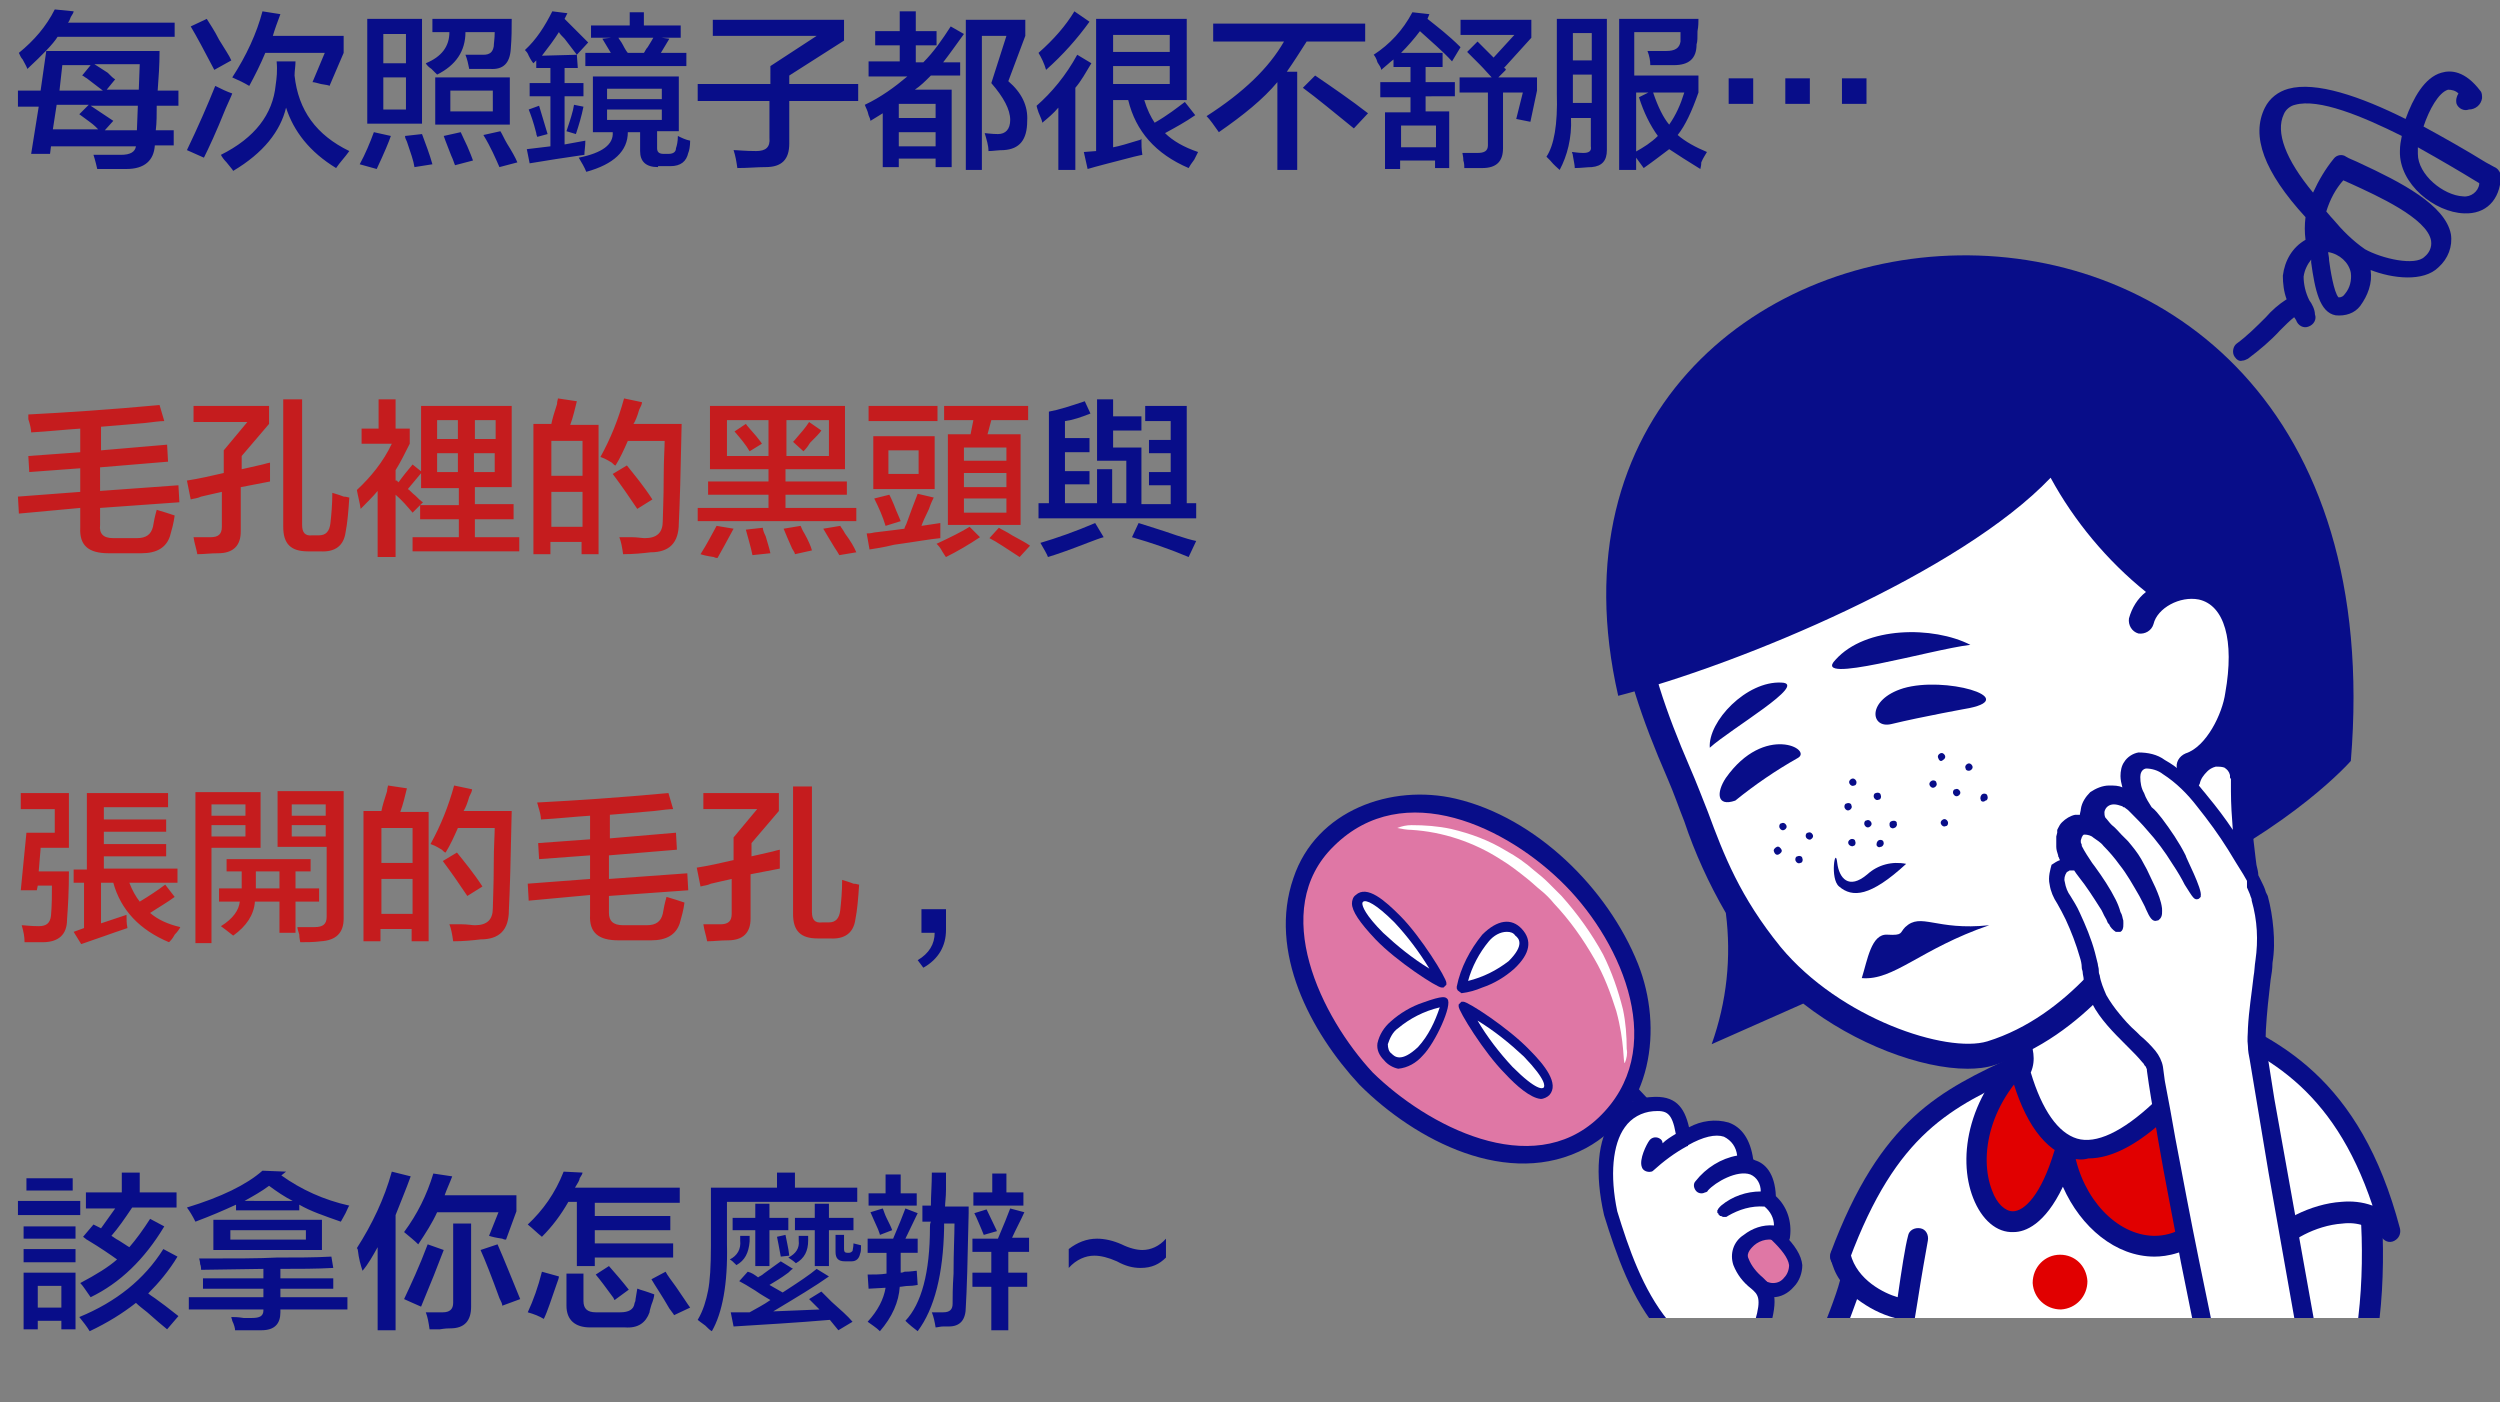 <svg xmlns="http://www.w3.org/2000/svg" xmlns:xlink="http://www.w3.org/1999/xlink" xml:space="preserve" style="enable-background:new 0 0 264.8 148.5" viewBox="0 0 264.8 148.5"><rect x="0" y="0" width="264.8" height="148.5" fill="#808080" stroke="none"/><style>.st3{fill:#fff}.st4{fill:#080d89}.st5{fill:#e10000}.st6{fill:#df77a5}.st8{fill:#c51c1e}</style><g id="レイヤー_3"><g id="レイヤー_2_00000057120805450901926140000000055151613821384357_"><g id="レイヤー_2-2_00000098211544863917932770000007500846291716854421_"><defs><path id="SVGID_00000163033069200730746750000012418637154373120436_" d="M133 5.3h136.1v134.3H133z"/></defs><clipPath id="SVGID_00000065767743259388250880000000280714808955198353_"><use xlink:href="#SVGID_00000163033069200730746750000012418637154373120436_" style="overflow:visible"/></clipPath><g style="clip-path:url(#SVGID_00000065767743259388250880000000280714808955198353_)"><path d="m251.3 129.2-.3 10.4h-56.1l1.1-4.4-1.1-2.6 5.2-10 6.3-5.8 5.3-3.3z" class="st3"/><path d="M250 146c.5 0 .9-.3 1-.8 1.9-6.7 1.6-16.7.7-21.4-.1-.6-.7-1-1.3-.8-.6.1-1 .7-.9 1.3.9 4.5 1.1 14.1-.7 20.4-.2.6.2 1.2.7 1.3h.5zM194.9 134.1c.4 0 .8-.3 1-.7 5-13.4 10.7-16.1 18.6-19.7.8-.3 1.5-.7 2.3-1.1.6-.2.8-.8.6-1.4-.2-.6-.8-.8-1.4-.6-.1 0-.1.1-.2.1l-2.3 1.1c-8 3.7-14.3 6.7-19.6 20.9-.2.6.1 1.2.6 1.4.2-.1.3 0 .4 0z" class="st4"/><path d="M238.4 119.5c-3.9 18.6-17.8 13.8-19.7 2.8-5.3 17.1-15.9-.5-3.4-11" class="st5"/><path d="M228.2 133.1c2.6 0 8.7-1.4 11.2-13.4.1-.6-.3-1.2-.8-1.3-.6-.1-1.1.3-1.3.8-1.5 7.3-4.9 11.7-9.1 11.7h-.1c-3.9-.1-7.5-3.9-8.4-8.9-.1-.5-.5-.9-1-.9s-.9.3-1.1.8c-1.4 4.7-3.2 6.4-4.4 6.4-.8 0-1.7-.8-2.2-2.2-1.4-3.6-.4-9.5 5-14 .5-.4.5-1.1.1-1.5-.4-.5-1.1-.5-1.5-.1-6.2 5.1-7.3 12.1-5.6 16.4.9 2.3 2.5 3.7 4.3 3.6 1.2 0 3.3-.8 5.2-4.8 1.9 4.3 5.6 7.4 9.7 7.4z" class="st4"/><path d="M228.8 117.6c-7.3 7-12.3 5.1-14.9-4 1.1-2-.4-3.2-.9-6.8 2.7-2.6 9.3-5.8 10.6-9.1 1.6 4.5 12.8 16.9 5.2 19.9z" class="st3"/><path d="M219.5 122.7c-2.9-.8-5.1-3.8-6.5-8.9-.1-.3 0-.6.1-.8.4-.8.3-1.4-.2-2.8-.4-1.1-.7-2.2-.8-3.4-.1-.3.1-.7.3-.9 1.3-1.2 2.7-2.2 4.2-3.2 2.5-1.8 5.4-3.8 6.1-5.6.2-.4.6-.7 1-.7.5 0 .9.3 1 .7.8 1.7 1.7 3.4 2.8 5 2.8 4.6 6.1 9.8 4.9 13.4-.5 1.3-1.5 2.4-2.8 2.8-3.1 2.9-5.9 4.4-8.4 4.4-.7.2-1.2.1-1.7 0zm-1.8-18.2c-1.2.8-2.4 1.6-3.5 2.6.2.8.4 1.7.7 2.5.4 1.4.8 2.6.2 4 1.2 4 2.9 6.4 4.9 7s4.8-.7 8.1-3.8c.1-.1.2-.2.4-.2.8-.2 1.4-.8 1.8-1.6.9-2.7-2.3-7.8-4.6-11.6-.8-1.3-1.5-2.5-2.1-3.5-1.8 1.7-3.8 3.3-5.9 4.6z" class="st4"/><path d="M232.5 107.6c8.7 3.3 16.6 7.6 20.7 22.8-3.3-4-10.9-.8-12.4 1.6" class="st3"/><path d="M240.8 133.1c.4 0 .7-.2.9-.5.7-1.1 3.5-2.8 6.4-3 1.6-.2 3.1.3 4.2 1.5.4.5 1 .6 1.5.2.4-.3.5-.8.4-1.2-4.2-15.9-12.9-20.3-21.3-23.5-.5-.2-1.2 0-1.4.5-.2.5 0 1.2.5 1.4h.1c7.7 2.9 15 6.6 19.2 19.2-1.1-.4-2.2-.5-3.3-.4-3.2.2-6.9 2.1-8.1 4-.3.5-.1 1.2.4 1.5.1.2.3.3.5.3z" class="st4"/><path d="m167.6 115.9 14.1 15.8c2.6 3.2 5.6 6.6 7.7 4.2s-.9-4.8-6.1-9L170.4 113" class="st6"/><path d="M187.8 137.4c.8 0 1.6-.4 2.2-1.1.6-.6.9-1.5.9-2.3-.2-2.1-2.7-4.1-6.6-7.3l-.5-.4-12.9-13.8-1 .9 13 13.9.5.4c3.4 2.8 5.9 4.8 6.1 6.3 0 .5-.2 1-.5 1.3-.3.4-.7.6-1.2.6-1.6 0-4-2.9-5.5-4.8l-14.1-15.8-1 .9 14.1 15.8c2.2 2.9 4.3 5.3 6.5 5.4zM190.8 146.6c.2-.7.8-2.2 1.5-3.9 1-2.5 2.2-5.5 2.6-7.1-.5-.7-.8-1.5-1-2.3-.1-.6.2-1.2.8-1.3.6-.1 1.2.2 1.3.8.7 2.8 3.6 4.2 5 4.6.4-2.8.8-5.4 1.1-6.5.1-.6.7-.9 1.3-.8.6.1.9.7.8 1.3-.2 1.1-.7 3.9-1.1 6.5-.6 3.6-1.1 7-1.4 8.1-.1.4-.5.7-1 .8-.1 0-.2 0-.3-.1-.6-.2-.9-.8-.7-1.3.2-.7.6-3.2 1-5.8-1.5-.4-2.8-1.1-4-2-.6 1.7-1.5 4-2.3 6.1-.6 1.7-1.2 3.1-1.4 3.8-.1.4-.5.7-1 .8h-.3c-.6-.1-1-.7-.9-1.2v-.5z" class="st4"/><path d="M232.4 90.1c9.1-8.1 11.5-18.7 3.6-37.2-11.4-26.7-48-30.2-60.5-3.8-5.4 11.3-2.7 21.4 2.3 32.8 2.8 6.4 3.8 12 9.8 19.3 6.4 7.7 18.2 12 23.3 10.4 9.5-2.9 15.2-12.2 16.4-14.2" class="st3"/><path d="M174.3 48.5c5.7-12 16.9-19.1 30-18.8 14.2.3 27.1 9.2 32.9 22.7 7.5 17.6 6.3 29.6-4 38.7-.6.5-1.4.4-1.9-.1-.5-.6-.4-1.4.1-1.9 6.6-5.9 12.2-14.8 3.3-35.7-5.4-12.6-17.4-20.8-30.5-21.1-12-.2-22.3 6.2-27.5 17.3-5 10.5-2.8 19.9 2.3 31.7.7 1.6 1.3 3.2 1.9 4.7 1.7 4.6 3.4 9 7.7 14.3 6.3 7.6 17.6 11.3 21.9 10 8.7-2.7 14.1-11 15.6-13.6.4-.6 1.2-.9 1.8-.5.6.4.9 1.2.5 1.8-1.6 2.7-7.5 11.8-17.1 14.8-.9.3-1.9.4-2.9.4-4.9 0-11.9-2.6-17.4-6.9l-9.7 4.3c1.6-4.5 2.1-9.2 1.5-13.9-1.8-3.1-3.3-6.4-4.4-9.7-.6-1.5-1.1-3-1.8-4.6-5.4-12.4-7.7-22.5-2.3-33.9z" class="st4"/><path d="M190.4 80.3c-2.3 1.3-4.5 2.8-6.6 4.5-2 .7-2-.9-1-2.4 4.1-5.8 9.3-3 7.6-2.1zM208.6 75s-5 .9-8.3 1.7c-2.2.5-2.6-2.6 1.3-3.8 4.4-1.3 12.3 1 7 2.1zM201.9 91.5c-1.5-.3-3 .1-4.1 1.1-2 1.7-3 .4-3.2-1.2-.2-1.9-.8 1.7.2 2.5 1.4 1.2 3.3 1.1 7.1-2.4zM197.2 103.6c.6-1.9 1-4.7 2.7-4.6s1.3-.2 1.9-.8c1.7-1.6 3.2.4 8.9-.2-7.3 2.5-10.1 5.9-13.5 5.6zM194.4 69.9c3.2-3.6 10.4-3.6 14.3-1.6-4.2.5-16.9 4.3-14.3 1.6zM188.7 72.3c-3.7-.2-7.8 4.1-7.6 6.9 2.2-2 10.5-6.8 7.6-6.9z" class="st4"/><path d="M227 65.8c1.2-4.8 12.8-7.3 10.2 7.8-.4 2.5-2.3 6.6-5.2 7.5" class="st3"/><path d="M249 80.6s-6 6.9-19 13c1.4-3.6 2.2-7.4 2.4-11.2h-.1c-.7.2-1.4-.2-1.7-.9-.2-.7.2-1.4.9-1.7 2.2-.7 3.9-4.2 4.2-6.4 1-5.6-.1-9.3-2.8-9.9-2-.4-4.4.9-4.8 2.6-.2.7-.9 1.1-1.6 1-.7-.2-1.1-.9-1-1.6.3-1.1.9-2.1 1.8-2.8-4.1-3.3-7.6-7.5-10.1-12.1-9.5 10-32.7 19.7-45.8 23.1C158 15.1 255.2 5.6 249 80.6zM197.5 87.4c-.1-.2 0-.5.2-.5.2-.1.4 0 .5.2.1.2 0 .4-.2.5-.2.1-.4 0-.5-.2zM198.8 89.6c-.1-.2 0-.5.2-.6.2-.1.5 0 .5.2.1.2-.1.5-.3.5-.2.1-.3 0-.4-.1zM195.8 89.4c-.1-.2 0-.4.2-.5.2-.1.5 0 .5.2.1.2 0 .5-.2.5-.1.1-.4 0-.5-.2zM200.2 87.6c-.1-.2-.1-.5.1-.6.2-.1.5-.1.6.1v.1c.1.2-.1.5-.3.5-.1.1-.3 0-.4-.1z" class="st4"/><path d="M205.3 80.3c-.1-.2 0-.4.2-.5s.4 0 .5.2c.1.2 0 .4-.2.5-.2.2-.4.1-.5-.2zM204.4 83.2c-.1-.2 0-.4.2-.5.2-.1.5 0 .5.2.1.2 0 .4-.2.5-.2.1-.4 0-.5-.2zM206.9 84.1c-.1-.2 0-.5.2-.5.2-.1.4 0 .5.2.1.2 0 .4-.2.5-.2.1-.4 0-.5-.2zM209.8 84.7c-.1-.2 0-.5.2-.6.2-.1.5 0 .5.2.1.2 0 .5-.2.5-.2.2-.5.1-.5-.1zM205.6 87.3c-.1-.2 0-.4.2-.5.2-.1.4 0 .5.2.1.2 0 .5-.2.5-.2.1-.4 0-.5-.2zM208.2 81.4c-.1-.2 0-.4.2-.5.2-.1.4 0 .5.2.1.2 0 .4-.2.5-.2.1-.5 0-.5-.2zM188.5 87.7c-.1-.2 0-.5.2-.5.2-.1.4 0 .5.2.1.2 0 .4-.2.5-.2.1-.4 0-.5-.2zM187.9 90.2c-.1-.2.1-.4.3-.5.2-.1.4.1.5.3s-.1.4-.3.5c-.2.1-.4 0-.5-.3zM190.2 91.2c-.1-.2 0-.5.2-.5.2-.1.5 0 .5.2.1.2 0 .5-.2.5-.2.1-.4 0-.5-.2zM191.3 88.7c-.1-.2 0-.5.2-.5.2-.1.4 0 .5.2.1.2 0 .4-.2.5-.1.1-.4 0-.5-.2zM198.5 84.5c-.1-.2 0-.5.2-.5.2-.1.5 0 .5.2.1.2 0 .5-.2.5-.2.1-.4 0-.5-.2zM195.4 85.6c-.1-.2 0-.5.2-.5.2-.1.5 0 .5.2.1.2 0 .4-.2.5-.2.1-.4 0-.5-.2zM195.9 83c-.1-.2 0-.4.2-.5.2-.1.4 0 .5.2.1.2 0 .5-.2.5-.2.1-.4 0-.5-.2z" class="st4"/><path d="M238.9 93.8c-1.1-3.4-1.5-7-1.4-10.5 0-4.4-5.4-4.2-5.4.5M232.7 94.7c-1.7-3.6-4.2-7.6-6.6-9.6-3-2.5-5.4.7-3.8 2.4 1.3 1.5 4.3 3.7 5.4 7.7" class="st3"/><path d="M232.5 94.4c-1.8-4.4-3.4-6-5.4-8.8-3.9-5.4 1.7-10.3 11.5 7.3 3.1 6.2.5 9.8.5 17.8 0 1.3 5.2 30.1 5.4 31.4-2.6 3.4-7.2 5.3-9.6 5.3-.9-2.3-6.4-31.4-6.7-34.2-.4-2.4-6.2-4.8-6.8-10.1-.5-2.8-1.5-5.4-2.9-7.8-1.9-3.1.4-4.8 2.1-3.1 1.2 1.2 2.1 2.4 3.6 6.1" class="st3"/><path d="M228.3 97c-1.1-4.4-7-12.5-8.9-8.7-1.2 2.4 3.2 4.6 4.9 10.1" class="st3"/><path d="M232.7 94.7c-1.7-3.6-4.2-7.6-6.6-9.6-3-2.5-5.4.7-3.8 2.4 1.3 1.5 4.9 5.5 6 9.5" class="st3"/><path d="M232.5 94.4c-1.8-4.4-3.4-6-5.4-8.8-3.9-5.4 1.7-10.3 11.5 7.3 3.1 6.2.5 9.8.5 17.8 0 1.3 5.2 30.1 5.4 31.4-2.6 3.4-7.2 5.3-9.6 5.3-.9-2.3-6.4-31.4-6.7-34.2-.4-2.4-6.2-4.8-6.8-10.1-.5-2.8-1.5-5.4-2.9-7.8-1.9-3.1.4-4.8 2.1-3.1 1.2 1.2 2.1 2.4 3.6 6.1" class="st3"/><path d="M228.3 97c-1.1-4.4-7-12.5-8.9-8.7-1.2 2.4 3.2 4.6 4.9 10.1" class="st3"/><path d="M217.1 93.7c.1.7.4 1.4.8 2 .3.5.6 1.1.9 1.7.6 1.3 1.1 2.6 1.5 4 .1.3.2.7.2 1.1 0 .2.1.3.1.5s.1.5.1.7c.2.9.4 1.8.9 2.6.4.8 1 1.6 1.6 2.3.6.7 1.3 1.4 1.9 2l.4.4c.5.5 1 1 1.4 1.5l.1.1c.1.1.1.2.2.3l.1.1c0 .1.1.2.1.3v.1l.2 1.4c.3 2 .7 4.1 1 6 .7 4.1 1.6 8.5 2.4 12.9l2.1 10.4.4 1.8c.1.6.3 1.2.5 1.9l.1.3c.1.2.3.4.5.4h.4c1 0 2-.2 3-.6.9-.3 1.8-.7 2.7-1.2 1.8-1 3.4-2.3 4.6-3.9l.1-.1c.1-.1.1-.3.1-.4l-.3-1.9-4.3-24-.6-3.8-.1-.6c-.1-.4-.1-.8-.2-1.2s0-1 0-1.7c.1-1.8.3-3.6.5-5.3.1-.6.2-1.2.2-1.8.2-1.2.2-2.4.1-3.6-.1-1.2-.3-2.4-.6-3.5l-.2-.4c-.1-.4-.3-.8-.5-1.2l-.3-.6c0-.3-.1-.7-.2-1.1l-.1-.8c-.3-2.3-.5-4.7-.4-7v-.6l-.1-.6v-.3l-.1-.3c0-.1 0-.1-.1-.2 0-.2-.1-.3-.2-.5-.3-.9-1-1.6-1.9-2-.8-.4-1.7-.4-2.5-.2-1.2.4-2.2 1.4-2.5 2.7-.5-.5-1.1-.9-1.8-1.3-.8-.6-1.8-.8-2.8-.8-.6.1-1.2.5-1.5 1-.3.4-.4 1-.4 1.5 0 .4.1.8.2 1.2-.4-.2-.9-.2-1.4-.2-.7 0-1.4.3-2 .7-.5.5-.9 1.1-1 1.8 0 .2-.1.4-.1.6h-.5c-.5.1-1 .4-1.4.8-.2.2-.3.4-.4.6l-.1.2V88.2l-.1.4v1.1c0 .3.1.6.2.9v.1c.1.1.1.3.2.4-.3.1-.6.3-.9.5-.1.4-.4 1.3-.2 2.1zm18.3 51.8-1.1-5.3-1.4-6.8c-.9-4.4-1.7-8.7-2.5-12.9-.3-1.8-.7-3.9-1.1-6l-.2-1.5c-.1-.6-.4-1.2-.8-1.7-.5-.6-1-1.1-1.6-1.6l-.4-.4c-.8-.7-1.3-1.3-1.8-1.9-.5-.6-1-1.3-1.4-2-.3-.7-.6-1.4-.7-2.1-.1-.2-.1-.4-.1-.6s-.1-.4-.1-.6l-.3-1.2c-.4-1.5-1-2.9-1.6-4.2-.3-.7-.7-1.3-1-1.8-.3-.4-.5-.9-.6-1.5-.1-.3 0-.7.2-1 .1-.1.2-.1.3-.2h.5l.2.3c.1.1.2.3.3.4.8 1 1.5 2.1 2.2 3.2.3.4.4.8.6 1.1s.2.5.3.6l.1.1c.1.3.4.6.7.8h.5c.4-.2.3-.9.3-1.2-.1-.3-.1-.6-.3-.9-.1-.4-.3-.9-.5-1.3-.6-1.2-1.4-2.4-2.2-3.5l-.3-.4c-.4-.6-.8-1.2-1.1-1.8v-.1c0-.1-.1-.2-.1-.3V89l.1-.3c0-.1.1-.1.1-.2.1-.1.1-.1.2-.1.3 0 .7.1.9.3.4.3.8.5 1.1.9.6.6 1.2 1.3 1.7 2 .8 1 1.4 2.1 2.1 3.3.3.6.6 1.1.7 1.4.4.9.7 1.4 1.2 1.2.1 0 .1 0 .2-.1.4-.3.3-.9.3-1.2-.1-.8-.4-1.5-.7-2.2-.3-.6-.6-1.3-.9-1.9-.2-.4-.4-.7-.6-1.1-.4-.7-.9-1.3-1.4-1.9l-.1-.1-.2-.2-.4-.4c-.3-.3-.6-.7-1-1l-.1-.1c-.2-.2-.4-.5-.6-.7-.1-.2-.1-.4-.1-.6.1-.5.5-.8 1-.8.3 0 .6.1.9.2l.1.1h.1l.4.3.1.1.2.2c.6.6 1.2 1.2 1.7 1.8 1 1.1 1.9 2.3 2.7 3.6.6.9 1 1.6 1.3 2.2.9 1.4 1 1.7 1.5 1.5l.1-.1.1-.1v-.1c0-.1 0 0 0 0 .2-.7-1.6-4.1-1.6-4.3-.7-1.4-1.6-2.7-2.5-3.9-.4-.5-.7-.9-1.1-1.2-.3-.5-.6-.9-.8-1.5-.3-.5-.4-1.1-.4-1.7 0-.3.1-.8.6-.9.6 0 1.3.2 1.8.6 1.4.9 2.6 2.1 3.6 3.4 1.2 1.5 2.3 3 3.3 4.6.6 1 1.1 1.8 1.6 2.6l.4.7v.7c.1.2.2.5.3.7l.1.3c.1.2.1.3.1.4.6 2.1.7 4.2.4 6.3-.1.6-.1 1.2-.2 1.7-.2 1.8-.5 3.6-.6 5.5 0 .6-.1 1.2 0 1.9 0 .5.1 1 .2 1.5l.7 4.2 1.3 7.8 3.1 17.5c-1 1.2-2.3 2.3-3.7 3.1-1.3.7-2.6 1.2-4.1 1.5-.1-.3-.1-.6-.2-.9zm-2.5-62.3.1-.2c.1-.5.4-.9.8-1.3.2-.2.5-.4.9-.5.3 0 .6 0 .9.1.3.2.5.4.6.8v.2c0 .1 0 .1.1.2v1.3c0 1.4.1 2.8.2 4.1-.8-1.2-1.7-2.4-2.7-3.6-.3-.4-.6-.7-.9-1.1z" class="st4"/><path d="M144.7 114.2c8.1 8.3 19.4 10.5 25.2 4.8 7-6.8 4.6-17.6-3.5-26s-18.9-11-25.9-4.2c-5.7 5.8-3.9 17.1 4.2 25.4z" class="st6"/><path d="M144 114.9c5.9 5.9 15.8 11.1 24 6.7 7-3.8 8.2-12.7 5.5-19.5-3.2-8-10.8-15.5-19.3-17.5-6.8-1.6-14.8 1.2-17.2 8.4-2.7 7.8 1.8 16.3 7 21.9zm-2.7-25.3c7.4-7.3 18.4-2 24.5 4.2s11 17.5 3.5 24.6c-7.1 6.7-18.2.8-23.9-4.8-5.4-5.8-11.1-17.2-4.1-24z" class="st4"/><path d="M148 87.7c.5.1 1 .2 1.5.2 3.3.2 6.6 1.3 9.4 3.1 1 .6 1.9 1.3 2.9 2.1.5.4.9.8 1.4 1.2s1 .9 1.4 1.4c1.7 1.8 3.1 3.8 4.3 5.9 1 1.7 1.7 3.6 2.3 5.5.9 3.3.7 5.5.9 5.5.2-.5.3-1 .2-1.5 0-1.4-.1-2.8-.4-4.2-.5-2-1.2-4-2.1-5.8-1.2-2.2-2.7-4.3-4.4-6.2l-1.4-1.4c-.5-.5-1-.9-1.5-1.3-.9-.8-1.9-1.5-3-2.1-1.8-1.1-3.7-1.8-5.8-2.3-1.4-.3-2.8-.4-4.2-.4-.5 0-1 .1-1.5.3zM148 97.3c-2.4-2.5-3.5-2.7-4-2.2s-.3 1.6 2.1 4c2 1.9 4.2 3.6 6.6 4.9-1.3-2.4-2.9-4.7-4.7-6.7z" class="st3"/><path d="M152.7 104.6c-.5 0-4.8-2.8-7-5.1-1.7-1.8-2.5-3-2.5-3.8 0-.3.1-.7.4-.9 1.2-1.1 3.1.6 4.7 2.2 2.2 2.2 4.9 6.6 4.9 7.1v.2l-.3.3h-.2zm-5-6.9c-2-2-3-2.4-3.3-2.2-.1.1-.1.1-.1.2 0 .3.3 1.2 2.2 3.1 1.5 1.4 3.1 2.7 4.9 3.8-1.1-1.8-2.3-3.4-3.7-4.9z" class="st4"/><path d="M159.8 113.3c2.4 2.5 3.5 2.7 4 2.2s.3-1.6-2.1-4.1c-2-1.9-4.2-3.6-6.6-4.9 1.3 2.5 2.8 4.8 4.7 6.8z" class="st3"/><path d="M159.4 113.7c-2.2-2.2-4.9-6.6-4.9-7.1v-.2l.3-.3h.2c.5 0 4.8 2.8 7 5.1 1.6 1.6 3.2 3.6 2.1 4.8-.2.2-.6.4-.9.4-1.1-.1-2.6-1.4-3.8-2.7zm.8-.7c2.6 2.6 3.2 2.3 3.3 2.2s.4-.7-2.1-3.3c-1.5-1.4-3.1-2.7-4.9-3.8 1 1.7 2.3 3.4 3.7 4.9z" class="st4"/><path d="M147.7 108.5c-1.7 1.6-1.5 2.7-.8 3.4s1.8 1 3.5-.7c1.3-1.5 2.2-3.3 2.6-5.2-1.9.4-3.7 1.3-5.3 2.5z" class="st3"/><path d="M146.6 112.3c-.5-.5-.8-1.1-.7-1.8.2-.9.7-1.7 1.4-2.3 1-.9 2.2-1.6 3.4-2 2.2-.8 2.4-.6 2.6-.4.6.6-1.3 4.7-2.6 6-.7.8-1.6 1.3-2.6 1.4-.5-.1-1.1-.4-1.5-.9zm1.5-3.4c-.6.4-.9 1.1-1.1 1.7 0 .4.1.8.4 1 .3.3 1 1 2.8-.7 1.1-1.2 1.8-2.7 2.3-4.2-1.7.4-3.2 1.2-4.4 2.2z" class="st4"/><path d="M160.1 102.1c1.7-1.6 1.5-2.7.8-3.5s-1.8-1-3.5.7c-1.3 1.5-2.2 3.3-2.6 5.2 2-.3 3.8-1.1 5.3-2.4z" class="st3"/><path d="m154.4 104.9-.1-.2v-.2c.4-2 1.4-3.9 2.7-5.5 1.6-1.6 3.1-1.8 4.2-.6s.9 2.6-.8 4.2c-1 .9-2.2 1.6-3.4 2-.7.3-1.4.5-2.2.6-.1-.1-.3-.2-.4-.3zm3.3-5.2c-1 1.2-1.8 2.7-2.2 4.2 1.6-.4 3-1.1 4.3-2.1 1.7-1.7 1.1-2.4.7-2.7-.2-.3-.5-.4-.9-.4-.7 0-1.4.4-1.9 1z" class="st4"/><path d="M182.7 128.1c5.2-3.5 6.4.5 6.1 2.7-1.7-1.3-5.2.8-4.4 2.8 1.5 3.4 3.7 1.7 2.1 7h-10.2c-3-3.5-4.6-8.2-5.8-12.1-1.5-6.3 0-11.2 4.4-11.6 2.1-.2 2.9.7 3.4 3.6" class="st3"/><path d="M180.4 125.4c1.4-1.6 7-4.3 7 1.6-1.6-.1-3.3.3-4.6 1.2" class="st3"/><path d="M236.7 37.8c-.3-.4-.2-1.1.2-1.4 1.1-.8 2.1-1.8 3.1-2.8.6-.7 1.4-1.4 2.2-1.9-.3-.8-.4-1.7-.4-2.5.2-1.6 1-3 2.4-3.8-.1-.8-.1-1.6 0-2.4-4.4-4.8-5.8-8.6-4.3-11.6.5-1 1.4-1.7 2.5-2 2.9-.8 7.6.8 12.4 3.2.8-2.2 2-4.4 3.8-4.9 1-.3 2.5-.2 4.1 1.9.2.2.2.5.2.8-.1.7-.7 1.2-1.4 1.2-.5.2-1.1-.1-1.3-.6-.1-.4 0-.8.2-1.1-.3-.3-.7-.4-1.1-.4-1 .3-2 2.1-2.6 3.9 2.2 1.2 4.5 2.5 6.6 3.8l1.1.6c.3.2.5.6.5.9-.1 2.5-1.6 4-3.9 3.9-3.1-.1-6.9-3.1-6.8-6.6 0-.6.1-1.1.2-1.6-4.2-2.1-8.8-4-11.3-3.3-.5.1-1 .5-1.2 1-.9 1.9.2 4.8 3.1 8.3.6-1.3 1.3-2.5 2.2-3.6.3-.4.9-.5 1.3-.2.3.2.9.4 1.5.7 4.3 2 9 4.4 9.6 7.5.2 1.3-.3 2.6-1.3 3.5-1.6 1.6-4.9 1.2-7.2.3.2 1.4-.3 2.7-1.1 3.8-.6.8-1.6 1.1-2.6 1-1.7-.3-2.2-2.7-2.6-5.6v-.3c-.4.5-.7 1.1-.8 1.8 0 .8.2 1.7.6 2.5.3.4.6 1 .6 1.5.2.5-.1 1.1-.7 1.3-.5.2-1.1-.1-1.3-.7l-.2-.3c-.4.3-1 .9-1.5 1.4-1 1.1-2.2 2.1-3.4 3-.2.1-.4.2-.6.2-.3.1-.6-.1-.8-.4zm9.9-11.1c0 .2.1.5.1.9.1.8.5 3.4 1 3.9.3 0 .5-.1.7-.4.5-.6.7-1.4.6-2.2-.2-1.1-1.2-2-2.4-2.2zm-.2-4.3c.2.2.4.5.7.8 1 1.2 2.1 2.3 3.4 3.2 1.8 1 5.3 1.8 6.3.8.5-.4.8-1 .7-1.7-.4-2.4-5.8-4.8-8.4-6l-.9-.4c-.8.9-1.4 2-1.8 3.3zm15.7-3.3c-1.3-.8-3.5-2.1-6-3.5v.7c0 2.2 2.7 4.4 4.8 4.5.8.1 1.6-.5 1.7-1.3v-.1l-.5-.3z" class="st4"/><path d="M175.4 121.2c-.4.6-.7 1.3-.7 2.1 3.9-3.4 9.5-6.7 10.4-.2-1.9-.4-4.1 1.4-4.8 2.3" class="st3"/><path d="M169.9 128.7c1.3 4.2 2.9 8.9 6 12.5.1.2.4.3.6.3h10.2c.3 0 .6-.2.7-.6 1-3.5.6-4.4-.7-5.6-.6-.5-1.2-1.2-1.5-2-.3-.6.4-1.2.6-1.4.7-.6 1.7-.8 2.6-.4.2.2.5.2.8.1.3-.1.4-.4.4-.6.2-1.6-.3-3.2-1.5-4.3-.1-2.5-1.2-3.5-2.2-3.8l-.2-.1c-.3-2.1-1.2-3.4-2.6-3.9-1.4-.4-2.9-.2-4.2.5-.5-2.2-1.5-3.4-4-3.2-1.7.1-3.2.9-4.1 2.3-1.6 2.2-1.9 5.8-.9 10.2zm2.2-9.3c.7-1 1.8-1.6 3-1.7 1.4-.1 2 .1 2.4 2.4-.5.3-1 .6-1.4 1 0-.2-.1-.4-.3-.5-.3-.2-.8-.2-1.1.2-.3.4-1.1 2-.8 2.8.1.4.6.6 1 .5.1 0 .2-.1.2-.1 1.1-1 2.3-1.9 3.6-2.6.1 0 .1 0 .1-.1 1.6-.9 2.9-1.2 3.8-.9.8.4 1.3 1.1 1.4 2-1.7.3-3.3 1.3-4.4 2.7-.3.3-.2.8.1 1.1.1.1.3.2.5.2.1 0 .2 0 .4-.1.1 0 .3-.1.3-.2.8-.9 3.1-2.2 4.5-1.7.7.3 1.1 1 1.1 1.8-1.5 0-3 .5-4.2 1.5l-.1.1-.1.1s0 .1-.1.1c0 0 0 .1-.1.2v.2c0 .1 0 .1.1.1v.1l.2.2h.1l.2.1H182.8c.1 0 .2-.1.2-.1 1.2-.7 2.5-1.1 3.9-1 .6.5 1 1.2 1 2-1.2-.1-2.3.3-3.2 1-1.1.7-1.5 2-1.1 3.2.4 1 1 1.8 1.9 2.5.7.6 1.1 1 .4 3.4h-9.2c-2.7-3.3-4.2-7.7-5.4-11.6-.8-3.8-.5-7.1.8-8.9z" class="st4"/><path d="M215.3 135.9c.1 1.6 1.4 2.8 3 2.8 1.6-.1 2.8-1.4 2.8-3-.1-1.6-1.3-2.8-2.9-2.8-1.6 0-2.9 1.3-2.9 3z" class="st5"/></g></g></g></g><g id="繁体"><path d="M1.9 11.2V9.6h2.4l.6-4.2h12c0 1.5-.1 2.9-.2 4.2h2.2v1.6h-2.3c0 .9 0 1.8-.1 2.6h1.9v1.6h-2c-.1 1.6-1.1 2.5-3 2.5h-3.1c-.2-.9-.4-1.5-.4-1.5h2.9c1 0 1.5-.3 1.6-.9h-9l-.1.8h-2l.8-5H1.9zm1-3.9c-.1-.3-.3-.6-.5-1-.2-.2-.3-.5-.4-.7C3.6 4.3 4.9 2.8 5.8 1l2 .2c0 .1-.1.3-.3.6-.1.3-.2.5-.3.6h11.3v1.5H6.1c-.5.8-1.6 1.9-3.2 3.4zm7.6 6.5-.4-.4c-.3-.3-.9-.7-1.7-1.3l1-1H6l-.4 2.6h4.9zm.4-4.2c-.4-.3-.9-.7-1.7-1.3-.2-.1-.4-.3-.5-.3l.9-1.1h-3l-.3 2.7h4.6zm1.1 3.2-.9 1h3.4l.1-2.6h-5l2.4 1.6zm.2-4.4-.9 1.1h3.4l.1-2.7H10c.3.2.8.5 1.4.9.4.4.6.6.8.7zM21.6 16.7l-1.8-.8c1.2-2.5 2.2-4.8 3-6.8.6.3 1.2.6 1.8.8-.1.3-.4.9-.7 1.6-1 2.5-1.8 4.2-2.3 5.2zm1.1-9.3c-1.1-2.1-1.9-3.6-2.5-4.6l1.7-.8c.3.5.8 1.2 1.3 2.2.6 1 1.1 1.7 1.3 2.2l-1.8 1zm12.9 10.4c-2.8-1.7-4.5-3.9-5.3-6.4-.6 2.5-2.4 4.8-5.6 6.7-.1-.2-.4-.5-.7-.9-.3-.3-.5-.6-.6-.8 3.6-1.8 5.5-4.3 5.8-7.4.1-.7.2-1.5.1-2.5h2c0 .5-.1 1-.1 1.5.4 3.7 2.3 6.3 5.8 8-.5.7-1 1.2-1.4 1.8zm-.7-8.7c-.1-.1-.4-.1-.9-.2-.4-.1-.7-.2-.9-.2l1.3-3.1h-6.3C27.6 6.8 27 8 26.4 9.1c-.5-.3-1.1-.6-1.8-.9 1.5-2.3 2.6-4.7 3.2-7l1.9.3c-.3.8-.6 1.6-.8 2.3h7.5v1.8l-1.5 3.5zM39.9 17.9l-1.8-.5c.6-1.1 1.1-2.3 1.5-3.4l1.8.4c-.2.6-.7 1.8-1.5 3.5zm-1-4.7V2h5.8v11.1h-5.8zm1.7-9.6v3.1H43V3.6h-2.4zm0 4.6v3.4H43V8.2h-2.4zm3.3 9.5c-.1-.7-.4-1.5-.8-2.7-.1-.2-.2-.4-.2-.6l1.8-.2c.4 1.1.8 2.1 1.1 3.2l-1.9.3zm5.8-10.4c-.1-.5-.2-1-.4-1.5h1.9c.7 0 1-.3 1.1-.9 0-.3.1-.8.1-1.5h-3.1c0 2-1 3.5-3 4.5l-.6-.6c-.3-.2-.5-.4-.6-.6 1.7-.7 2.5-1.8 2.5-3.3h-1.8V2h8.4c0 1 0 2-.1 3.2-.1 1.5-.8 2.2-2.2 2.1h-2.2zm-3.6 5.9v-5H54v5h-7.9zm2.1 4.3c-.1-.2-.2-.6-.4-1-.3-.8-.6-1.5-.8-2.1l1.8-.4c.2.4.4.9.7 1.5.3.7.5 1.2.6 1.5l-1.9.5zm-.5-7.9v2.2h4.5V9.6h-4.5zm5.2 8.1c-.4-.9-.9-2.1-1.7-3.4l1.8-.4c.2.3.4.8.7 1.3.5.8.9 1.5 1.1 2l-1.9.5zM61.1 5.8c-.3-.4-.7-.9-1.3-1.7-.3-.3-.5-.5-.6-.7-.5.8-1.1 1.6-1.8 2.5l3.7-.1.1 1.4h-1.4v1.6h2v1.4h-2v5.1l2.2-.4c0 .6-.1 1.1-.1 1.5-2.1.3-4 .6-5.8.9l-.3-1.5 2.5-.3v-5.3h-2.2V8.8h2.2V7.2h-1.5v-.8l-.3.3c-.1-.1-.3-.4-.5-.8-.1-.3-.3-.5-.4-.6 1.2-1.1 2.1-2.5 2.9-4.1l1.6.2-.3.6 2.5 2.5-1.2 1.3zm-4.2 8.7c0-.1-.1-.2-.1-.4-.3-1.2-.6-2-.8-2.5l1.1-.4.9 3-1.1.3zm4.1-.3-1-.3c.4-1.2.7-2.1.8-2.8l1 .2c-.2 1-.5 2-.8 2.9zm8.7 3.5c-1.3 0-1.9-.6-1.9-1.7v-2h-1.3c0 2-1.5 3.4-4.4 4.2-.2-.5-.5-1-.8-1.5 2.5-.5 3.7-1.4 3.6-2.7h-2.1V8.1h9.1v5.8h-2.3v1.8c0 .4.2.6.7.6h.5c.5 0 .8-.2.8-.6.1-.3.2-.7.2-1.3.4.2.8.4 1.3.5 0 .6-.1 1.1-.2 1.3-.2.9-.8 1.4-1.9 1.4h-1.3zM62.6 4V2.7h4.1V1.3h1.5v1.4h3.9V4h-2l.8.1-.9 1.5h2.7V7H62V5.6h2.7l-.9-1.5.9-.1h-2.1zm1.7 5.4v1.1h5.8V9.4h-5.8zm0 2.2v1.1h5.8v-1.1h-5.8zm3.9-6c.1-.1.2-.4.4-.6.3-.5.5-.8.6-1h-3.7c.1.2.3.4.5.8s.4.7.5.8h1.7zM73.9 10.6V8.9h7.7V7l4.9-3.2h-11V2.1h13.9v2.2L83.6 8v.9h7.3v1.8h-7.3v4.5c0 1.7-.8 2.5-2.5 2.5-.9 0-1.9.1-3 .1-.1-.7-.2-1.3-.4-1.9.4 0 1.2.1 2.4.1 1 0 1.5-.4 1.4-1.4v-3.9h-7.6zM92.7 4.8V3.3h2.6V1.2H97v2.1h2.2v1.5H97v1.8h.8c1.1-1.1 2-2.4 2.9-3.8l1.4.8c-.8 1.1-1.5 2.1-2.2 3h1.8V8h-3.1c-.6.6-1.1 1.1-1.7 1.5h3.9v8.2h-1.7v-.9h-3.9v.9h-1.7V12l-1.3.8c0-.1-.1-.4-.2-.6-.1-.5-.3-.8-.4-1.1 1.7-.8 3.2-1.9 4.5-3H92V6.5h3.3V4.8h-2.6zm2.5 6.2v1.5h3.9V11h-3.9zm0 3v1.5h3.9V14h-3.9zm7.1 4V2.1h6.3v1.7l-1.8 4.8c1.4 1.2 2.1 2.6 2 4.2 0 2-.8 3-2.5 3.1-.6 0-1.1.1-1.6.1 0-.6-.2-1.2-.4-1.9.2 0 .7.1 1.4.1.8 0 1.3-.5 1.3-1.5 0-1.1-.7-2.4-2-3.9l1.6-5H104V18h-1.7zM110.4 13c0-.2-.2-.6-.4-1.1-.1-.3-.2-.6-.2-.7 1.6-1.4 3.1-3.2 4.3-5.4l1.5.9c-.6 1-1.1 1.9-1.7 2.6V18h-1.8v-6.6c-.5.6-1.1 1.1-1.7 1.6zm.4-5.6c-.2-.7-.5-1.3-.8-1.8 1.6-1.4 2.9-2.9 3.8-4.4l1.6 1.1c-1.3 1.8-2.8 3.5-4.6 5.1zm4.4 10.5-.4-1.8 1.3-.1V2h9.6v8.6h-4.5c.3 1 .7 1.8 1.1 2.4 1.4-.8 2.4-1.6 3.2-2.2l1.1 1.4c-1 .7-2.1 1.3-3.2 1.9.8.8 2 1.5 3.5 2l-.4.8c-.3.4-.5.7-.6.9-3.5-1.5-5.6-3.9-6.4-7.2h-1.6v5c.6-.1 1.6-.4 2.9-.8l.1-.1c0 .6 0 1.1.1 1.7-.1 0-.4.1-.9.2-2.3.6-3.9 1-4.9 1.3zm2.7-14.2v1.8h6V3.7h-6zm0 5.2h6V7h-6v1.9zM128.5 4.4V2.5h16.1v1.9h-6.2c-.7 1.1-1.4 2.2-2.1 3.2h1.1V18h-2.1V8.7c-1.5 1.8-3.6 3.5-6.2 5.3-.5-.7-.9-1.3-1.3-1.7 3.9-2.5 6.6-5.1 8.2-7.9h-7.5zm14.9 9.2c-2.1-1.7-3.9-3.2-5.4-4.3l1.3-1.3c1.9 1.3 3.8 2.6 5.6 4l-1.5 1.6zM153.8 6.5c-1-1.1-2.2-2.1-3.4-3.2-.6.8-1.3 1.6-2 2.3h4.4v1.5H151v1.6h3.1v1.5H151v1.6h2.5v6H152V17h-3.7v.9h-1.6v-6h2.7v-1.6h-3.2V8.7h3.2V7.1h-1.8v-.8c-.4.3-.8.7-1.3 1.1 0-.2-.2-.5-.4-.8-.1-.4-.3-.7-.4-.8 1.7-1.1 3.1-2.6 4.1-4.5l1.8.2-.2.5c1 .8 2.2 1.7 3.5 3l-.9 1.5zm-5.4 6.8v2.3h3.7v-2.3h-3.7zm6.7 4.5c0-.2 0-.5-.1-.8 0-.4-.1-.7-.1-.8h1.6c.7 0 1.1-.2 1.1-.8V9.8h-3V8.2h3.4c-.3-.3-.7-.8-1.3-1.4l-1.3-1.3 1.1-1.1.6.6 1.1 1.1 2.2-2.4h-5.7V2.1h7.5V4l-2.9 3.2c.1 0 .2.1.2.2l-.8.8h4.1v1.4l-.7 3.3-1.5-.3.7-2.8h-2.1v5.9c0 1.4-.7 2.1-2.2 2.1h-1.9zM165.2 18c-.2-.2-.6-.5-1-1l-.4-.4c.8-1.2 1.2-3.4 1.1-6.7V2h5.3v13.9c0 1.1-.5 1.7-1.6 1.8-.5 0-1.1.1-1.8.1 0-.3-.1-.7-.2-1.3 0-.2-.1-.3-.1-.4.2 0 .6.1 1.2.1s.9-.2.8-.7v-3h-2.1c.1 2.1-.4 4-1.2 5.5zm1.4-14.5v2.9h2V3.5h-2zm0 6.8v.6h2v-3h-2v2.4zm13.5 7.6c-1.3-.8-2.4-1.5-3.3-2.1-.8.6-1.7 1.3-2.7 2l-.8-1.1V18h-1.8V2h8.4c0 .3 0 .8-.1 1.3 0 .7 0 1.1-.1 1.4 0 1.5-.8 2.2-2.4 2.2h-2.5c0-.5-.1-1-.3-1.5h2c.9 0 1.4-.3 1.5-1v-1h-4.9V8h6.8v1.8c-.7 2-1.4 3.5-2.2 4.5.8.7 1.9 1.3 3.1 1.8-.1.2-.4.6-.6 1.1 0 .4-.1.6-.1.7zm-6.9-1.8c.9-.5 1.7-1 2.4-1.7-.8-1.1-1.5-2.5-2-4.1l1-.5h-1.3v6.3zm5.2-6.3h-3.3c.5 1.5 1.1 2.7 1.7 3.4.7-1 1.2-2.1 1.6-3.4zM185.7 11h-2.6V8.3h2.6V11zm6 0h-2.6V8.3h2.6V11zm6 0h-2.6V8.3h2.6V11z" class="st4"/><path d="M3.1 50 3 48.3l5.5-.4v-2.5c-1.6.1-3.4.3-5.2.4 0-.3-.1-.8-.3-1.4v-.5c3.9-.2 8.5-.5 13.9-1l.5 1.7c-.5 0-1.1.1-2 .2-2.1.2-3.6.3-4.7.4v2.5l7-.6.1 1.8-7.2.6V52l8.3-.6.1 1.8-8.4.6v1.8c-.1.9.3 1.4 1.4 1.4h2.5c1 0 1.5-.4 1.7-1.2.1-.6.2-1.1.4-1.8.7.2 1.3.4 1.9.6-.1.8-.3 1.5-.5 2.2-.4 1.2-1.4 1.8-3 1.8h-3.5c-2.1 0-3.1-.8-3-2.7v-2.1l-6.5.6-.1-1.8 6.6-.5v-2.5l-5.4.4zM20.2 52.9l-.4-2c1.3-.2 2.6-.5 3.9-.8v-2.4l2.5-3h-5.7V43h8v1.9l-2.9 3.4v1.4c.5-.1 1.3-.3 2.2-.5.4-.1.7-.2.8-.2v2l-3.1.6v4.7c0 1.5-.8 2.3-2.4 2.3-.8 0-1.5.1-2.2.1-.1-.6-.3-1.1-.4-1.8h1.8c.8 0 1.2-.3 1.2-1.1v-3.7c-.5.1-1.3.3-2.2.5-.4.2-.8.2-1.1.3zm12.4 5.5c-1.8 0-2.6-.8-2.6-2.6V42.3h2v13.3c0 .8.3 1.2 1.1 1.1h.7c.7 0 1.1-.4 1.2-1.3.1-.9.2-2 .2-3.2.3.1.7.2 1.2.4.3 0 .5.1.6.1-.1 1.5-.2 2.7-.4 3.7-.2 1.4-1.1 2.1-2.7 2h-1.3zM40 59v-7c-.5.6-1.1 1.2-1.8 1.9-.1-.7-.3-1.4-.4-2 1.5-1.4 2.8-3 3.7-4.9h-3.2v-1.6h1.8v-3.1h1.8v3.1h1.5V47c-.5 1-1 2-1.5 2.8v1.1h.1s.1 0 .1.1c.1 0 .1.1.1.1.5-.7 1-1.3 1.5-1.9l1 .8-1.5 1.8c.2.1.4.4.8.7.3.3.6.6.8.7l-1.1 1.1c-.6-.7-1.1-1.3-1.8-1.9V59H40zm4.6-7.4V43h9.6v8.6h-3.9v1.8h4.1V55h-4.1v1.9H55v1.5H43.7v-1.5h4.9V55h-4.1v-1.5h4.1v-1.8h-4zm1.7-7.1v2h2.2v-2h-2.2zm0 3.5v2h2.2v-2h-2.2zm6.2-3.5h-2.2v2h2.2v-2zM50.2 48v2h2.2v-2h-2.2zM56.5 58.7V44.9h1.9c.1-.5.3-1.2.6-2.1 0-.3.1-.5.1-.6l2 .3c-.2.8-.4 1.7-.7 2.5h3v13.7h-1.8v-1.3h-3.3v1.3h-1.8zm1.9-12v3.7h3.3v-3.7h-3.3zm0 5.4v3.7h3.3v-3.7h-3.3zm7.6 6.6c-.1-.7-.2-1.3-.4-1.8h1.3c.6 0 1.1.1 1.4.1 1.3 0 1.9-.6 1.9-1.8 0-.7.1-2.3.1-4.8 0-1.7.1-3 .1-3.7h-3.9c-.4.9-.8 1.8-1.3 2.6-.1 0-.2-.1-.4-.3-.2-.1-.6-.4-1.2-.6 1.1-2 1.9-4 2.5-6.2l1.9.4c0 .2-.1.4-.3.8-.2.7-.4 1.2-.6 1.5h5.1c-.1 5.1-.2 8.6-.3 10.5 0 2.1-1 3.1-3 3.1-.8.1-1.8.2-2.9.2zm1.5-4.8c-.8-1.2-1.7-2.5-2.6-3.7l1.5-.9c.8 1 1.8 2.2 2.7 3.6l-1.6 1zM75.2 49.7V43h14.3v6.7h-6.3V51h6.5v1.4h-6.5v1.4h7.5v1.4H73.9v-1.4h7.5v-1.4H75V51h6.4v-1.3h-6.2zm.8 9.4c-.1 0-.2 0-.4-.1-.7-.1-1.1-.2-1.4-.3.7-1.1 1.2-2.1 1.7-3l1.8.3c-.7 1.3-1.3 2.4-1.7 3.1zm1-14.6v3.8h4.4v-3.8H77zm2.4 3.3c-.4-.7-1-1.4-1.6-2.1l1.2-.8c.2.3.6.7 1.1 1.3.3.4.5.6.6.8l-1.3.8zm.3 11c-.2-1-.5-1.9-.7-2.7l1.8-.2c0 .2.1.5.3.9.2.7.4 1.3.5 1.8l-1.9.2zm4.5-.1c0-.1-.1-.3-.3-.6-.4-.9-.7-1.6-.9-2.1l1.8-.3c.1.2.2.5.4.8.4.7.7 1.4.8 1.8l-1.8.4zm3.6-14.2h-4.5v3.8h4.5v-3.8zm-2.7 3.3-1.1-1 .1-.1c.7-.8 1.3-1.5 1.6-2l1.3.9c-.2.3-.6.7-1.2 1.3-.3.5-.5.7-.7.9zm3.8 11c-.1-.2-.3-.5-.5-.8-.5-.8-.9-1.5-1.2-2l1.8-.3c.1.2.3.4.5.8.6.8 1 1.5 1.2 2l-1.8.3zM92.1 58.2l-.3-1.7c.2 0 .4 0 .8-.1.7-.1 1.8-.2 3.2-.4 0-.1.1-.3.2-.5.4-1.1.8-2.2 1.2-3.2l1.7.4c-.1.2-.3.6-.5 1.2-.4.8-.7 1.5-.8 1.8l2-.3V57c-1.1.1-2.7.4-4.9.7-1.2.3-2 .4-2.6.5zM92 44.6V43h7.3v1.6H92zm.5 7.2v-5.6H99v5.6h-6.5zm1.3 3.9c-.3-1-.7-1.9-1.2-2.9l1.6-.4c.1.2.3.6.5 1.1.3.8.6 1.4.7 1.7l-1.6.5zm.3-8v2.5h3.2v-2.5h-3.2zm6.1 11.3c-.1-.1-.2-.3-.4-.6-.2-.4-.4-.6-.6-.8 1.5-.7 2.7-1.3 3.5-1.8l1.1 1.1c-1.2.8-2.4 1.5-3.6 2.1zm-.2-14.5V43h8.9v1.5H105l-.4 1.5h3.5v9.6h-7.7V46h2.4l.3-1.5H100zm2.1 2.9v1.4h4.5v-1.4h-4.5zm0 2.7v1.5h4.5v-1.5h-4.5zm0 2.7v1.5h4.5v-1.5h-4.5zM108 59c-1.4-.9-2.4-1.6-3.2-2l1-1.1c.3.2.8.4 1.4.8.9.5 1.5.8 1.9 1.1L108 59z" class="st8"/><path d="M121.7 48v-1.4h2.3v-2h-2.7V43h4.4v10.3h1v1.6H110v-1.6h1.1v-9.7c1.1-.2 2.3-.6 3.8-1.1l.6 1.3c-1 .4-1.9.7-2.7.8v1.8h2.6v1.5h-2.6v2h2.6v1.4h-2.6v2h3.4v-3.6h1.6v3.6h1.5v-4.5h-3.1v-6.5h1.7v1.8h3v1.5h-3v1.8h3v6h3.1v-2h-2.3V50h2.3v-2h-2.3zM111 59c-.1-.3-.4-.8-.8-1.5 1.7-.5 3.7-1.2 5.8-2.1l.9 1.5c-.4.1-.9.3-1.7.6-1.8.7-3.2 1.2-4.2 1.5zm14.9 0c-1.9-.8-3.9-1.5-6-2.1l.7-1.5c.9.3 2.3.7 4 1.3.9.3 1.6.5 2.1.6l-.8 1.7z" class="st4"/><path d="m4.3 89.9-.2 2.4h3.2c0 2.1-.1 3.8-.2 5.1 0 1.6-.9 2.4-2.6 2.4H2.6c0-.6-.1-1.1-.3-1.8.3 0 .9.1 1.8.1.8 0 1.2-.3 1.3-1.1.1-1.1.1-2.2.1-3.2H4l-.1.5H2.2l.6-6.1h3v-2.5H2.2V84h5.1v5.8h-3zm3.5 3.7v-1.5h1.4V84h8.6v1.5H11v1.3h6.6v1.3H11v1.3h6.6v1.3H11V92h7.8v1.5h-5.1c.3.8.7 1.5 1.1 2 1-.6 1.9-1.2 2.7-1.8l1 1.3c-.8.6-1.7 1.1-2.6 1.7.8.7 1.9 1.2 3.2 1.5-.1.2-.3.5-.6.8-.2.4-.4.6-.6.8-3.1-1.3-5.1-3.4-5.9-6.3h-1.3v4.3l2.7-.9c0 .5 0 .9.1 1.4-1.8.6-3.4 1.2-4.9 1.7l-.8-1.3 1.1-.4v-4.8H7.8zM20.7 99.9v-16h6.9v5.9h-5.2v10.1h-1.7zm1.7-14.7v1.2H26v-1.2h-3.6zm0 3.4H26v-1.2h-3.6v1.2zm7.2 10.2v-3.3H27c-.1 1.4-.9 2.6-2.3 3.6-.5-.4-.9-.7-1.3-1 1.3-.8 1.9-1.7 2-2.6h-2.2v-1.4h2.4v-1.8H24V91h8.9v1.3h-1.6v1.8h2.5v1.4h-2.5v3.3h-1.7zm-2.5-4.9v.2h2.5v-1.8h-2.5v1.6zm4.7 5.9c0-.1-.1-.4-.1-.8-.1-.4-.2-.6-.2-.8h1.8c.9 0 1.3-.3 1.3-1.1v-7.4h-5.2v-5.9h7v13.5c0 1.5-.8 2.3-2.4 2.4-.8.1-1.5.1-2.2.1zm-.9-14.6v1.2h3.6v-1.2h-3.6zm0 2.2v1.2h3.6v-1.2h-3.6zM38.5 99.7V85.9h1.9c.1-.5.3-1.2.6-2.1 0-.3.1-.5.1-.6l2 .3c-.2.8-.4 1.7-.7 2.5h3v13.7h-1.8v-1.3h-3.3v1.3h-1.8zm1.9-12v3.7h3.3v-3.7h-3.3zm0 5.4v3.7h3.3v-3.7h-3.3zm7.6 6.6c-.1-.7-.2-1.3-.4-1.8h1.3c.6 0 1.1.1 1.4.1 1.3 0 1.9-.6 1.9-1.8 0-.7.1-2.3.1-4.8 0-1.7.1-3 .1-3.7h-3.9c-.4.9-.8 1.8-1.3 2.6-.1 0-.2-.1-.4-.3-.2-.1-.6-.4-1.2-.6 1.1-2 1.9-4 2.5-6.2l1.9.4c0 .2-.1.4-.3.8-.2.7-.4 1.2-.6 1.5h5.1c-.1 5.1-.2 8.6-.3 10.5 0 2.1-1 3.1-3 3.1-.8.1-1.8.2-2.9.2zm1.5-4.8c-.8-1.2-1.7-2.5-2.6-3.7l1.5-.9c.8 1 1.8 2.2 2.7 3.6l-1.6 1zM57.1 91l-.1-1.7 5.5-.4v-2.5c-1.6.1-3.4.3-5.2.4 0-.3-.1-.8-.3-1.4 0-.1-.1-.3-.1-.4 3.9-.2 8.5-.5 13.9-1l.5 1.7c-.5 0-1.1.1-2 .2-2.1.2-3.6.3-4.7.4v2.5l7-.6.1 1.8-7.2.6v2.5l8.3-.6.1 1.8-8.4.6v1.8c0 .8.4 1.3 1.5 1.3h2.5c1 0 1.5-.4 1.7-1.2.1-.6.2-1.1.4-1.8.7.2 1.3.4 1.9.6-.1.8-.3 1.5-.5 2.2-.4 1.2-1.4 1.8-3 1.8h-3.5c-2.1 0-3.1-.8-3-2.7v-2.1l-6.5.6-.1-1.8 6.6-.5v-2.5l-5.4.4zM74.2 93.9l-.4-2c1.3-.2 2.6-.5 3.9-.8v-2.4l2.5-3h-5.7V84h8v1.9l-2.9 3.4v1.4c.5-.1 1.3-.3 2.2-.5.4-.1.7-.2.8-.2v2l-3.1.6v4.7c0 1.5-.8 2.3-2.4 2.3-.8 0-1.5.1-2.2.1-.1-.6-.3-1.1-.4-1.8h1.8c.8 0 1.2-.3 1.2-1.1v-3.7c-.5.1-1.3.3-2.2.5-.4.2-.8.2-1.1.3zm12.4 5.5c-1.8 0-2.6-.8-2.6-2.6V83.3h2v13.3c0 .8.3 1.2 1.1 1.1h.7c.7 0 1.1-.4 1.2-1.3.1-.9.2-2 .2-3.2.3.1.7.2 1.2.4.3 0 .5.1.6.1-.1 1.5-.2 2.7-.4 3.7-.2 1.4-1.1 2.1-2.7 2h-1.3z" class="st8"/><path d="m97.8 102.5-.6-.8c1.2-.7 1.8-1.7 1.8-2.9h-1.4v-2.5h2.6v2.2c0 1.7-.8 3.1-2.4 4zM1.9 128.7v-1.5h6.6v1.5H1.9zm.6 2.5v-1.3H8v1.3H2.5zm0 2.5v-1.4H8v1.4H2.5zm4 7.1v-.9H4v.9H2.5v-6H8v6H6.5zm-3.7-14.7v-1.3h4.9v1.3H2.8zM4 136.2v2.3h2.5v-2.3H4zm5.1-8.3v-1.6h3.8v-2.1h1.9v2.1h3.9v1.6H14c-.8 1.2-1.5 2.2-2.2 3 .2.1.4.3.8.5.5.3.9.6 1.1.7.7-.8 1.5-1.9 2.2-3l1.5.8c-2.1 3.5-4.7 6-7.8 7.5-.5-.7-.8-1.2-1.1-1.5 1.7-.9 3-1.7 3.9-2.5-.7-.5-1.7-1.2-3.2-2.1.1.1 0 0-.4-.3l1.1-1.3.8.4 1.5-2.1H9.1zm8.6 12.9c-.5-.4-1.2-1-2.1-1.8-.5-.4-.9-.7-1.2-1-1.4 1.1-3 2.1-4.9 3-.3-.5-.7-1-1.1-1.5 3.9-1.6 6.9-4 8.9-7.2l1.5.8c-.9 1.5-2 2.8-3.1 3.9.1.1.4.3.7.5.7.5 1.5 1.1 2.5 1.9l-1.2 1.4zM36.1 129.4c-1.7-.6-3.2-1.1-4.4-1.8v.6H25v-.6c-1.3.6-2.7 1.2-4.3 1.8-.3-.6-.6-1.1-.9-1.5 3.6-1.1 6.3-2.4 8-3.9l2.5.1-.5.4c2.1 1.5 4.5 2.6 7.2 3.2-.1.1-.2.4-.4.8s-.4.7-.5.9zm-14.8 5.1c0-.1 0-.4-.1-.6 0-.3-.1-.5-.1-.6 3.7 0 6.4 0 8.2-.1 2.1 0 4 0 5.8-.1l.2 1.2c-1.8.1-3.7.1-5.6.1v1h5.6v1.1h-5.6v.9h7.1v1.3h-7.1v.3c0 1.2-.6 1.9-2 1.9h-2.8c0-.2-.1-.6-.3-1 0-.1-.1-.3-.1-.4.3 0 .7 0 1.3.1h.9c.8 0 1.2-.2 1.2-.8v-.1H20v-1.3h7.9v-.9h-6.4v-1.1h6.4v-1l-6.6.1zm1.3-2.1v-3.2h11.5v3.2H22.6zm1.8-2.1v1h8v-1h-8zm4.1-4.7c-.8.6-1.7 1.1-2.6 1.6H31c-.8-.4-1.7-1-2.5-1.6zM38.4 134.6c-.2-.6-.4-1.3-.5-2.2 0-.1-.1-.2-.1-.2 1.6-2.5 2.9-5.2 3.7-8.1l2 .5c-.5 1.4-1.1 2.8-1.6 4.1v12.2H40v-8.8c-.5.9-1 1.8-1.6 2.5zm15.2-3.3c-.1 0-.2 0-.4-.1-.7-.1-1.1-.2-1.4-.3l1-2.5h-6.5c-.5 1.1-1.2 2.2-2 3.4-.4-.4-.9-.8-1.5-1.3 1.4-1.9 2.4-3.9 3.1-6.2l2 .3c-.3.8-.6 1.4-.8 2h7.6v1.7l-1.1 3zm-9 7.1c-.5-.2-1.1-.5-1.8-.8.7-1.5 1.6-3.4 2.5-5.8l1.7.6c-.6 1.6-1.4 3.6-2.4 6zm.9 2.4c-.1-.7-.2-1.3-.4-1.8h1.8c.7 0 1.1-.3 1.1-1v-8.4h1.9v8.8c0 1.5-.7 2.3-2.2 2.3-.2 0-.5 0-1.1.1h-1.1zm7.7-2.5c0-.2-.1-.4-.3-.8-.8-2.2-1.5-4-2-5.1l1.8-.6c.7 1.6 1.5 3.6 2.4 5.8l-1.9.7zM57.6 139.7c-.5-.3-1-.5-1.7-.7.6-1.3 1.1-2.7 1.5-4.3l1.8.5c0 .2-.1.4-.2.7-.6 1.7-1 3-1.4 3.8zm-.2-8.7c-.5-.4-1-.9-1.5-1.3 1.6-1.5 2.9-3.3 3.8-5.6l2 .1c0 .1-.1.3-.3.6 0 .2-.2.5-.5 1H72v1.6h-9v1.4h8v1.5h-8v1.4h8.3v1.5H63v.9h-1.9v-6.8h-.9c-.8 1.4-1.7 2.6-2.8 3.7zm5.1 9.6c-1.6 0-2.5-.8-2.5-2.3v-3.4h1.8v2.9c0 .8.4 1.2 1.3 1.2h2.6c.9 0 1.4-.3 1.5-.9 0 0 0-.1.1-.3 0-.2.1-.6.2-1.3 0 0 .1 0 .3.1.7.2 1.2.4 1.5.5 0 .2-.1.6-.3 1.1-.1.4-.2.6-.2.8-.4 1.1-1.2 1.7-2.6 1.6h-3.7zm2.6-2.9s-.1-.1-.1-.2c-.8-1.1-1.4-1.9-1.9-2.5l1.4-.9c.7.8 1.4 1.6 2.1 2.5l-1.5 1.1zm6.3 1.6c-.1-.2-.3-.4-.5-.7-.8-1.4-1.5-2.4-1.9-3.1l1.5-.8c.2.4.6.9 1.1 1.6.7 1 1.2 1.8 1.5 2.2l-1.7.8zM75.4 141c-.2-.1-.4-.3-.7-.6-.4-.3-.7-.5-.8-.6.6-1 .9-2.1 1.1-3.1.2-1 .3-2.6.3-4.7v-6.2h7v-1.6h1.9v1.6h6.6v1.5H77v4.5c.1 4.2-.5 7.3-1.6 9.2zm2.6-7-.1-.1c-.2-.2-.4-.4-.6-.5.8-.4 1.2-1.1 1.1-2v-.5h1v.6c-.1 1.2-.5 2-1.4 2.5zm-.3 6.5-.3-1.5h2c.7-.4 1.5-.8 2.2-1.3-.3-.2-.9-.5-1.6-1-.8-.5-1.3-.8-1.7-1l.9-1c.4.1.7.3 1.1.6.1-.1.4-.2.6-.4.8-.6 1.4-1 1.8-1.3l1.3.8c-.1 0-.3.2-.5.4-.8.6-1.5 1-2 1.3l1.4.8c1.7-1.1 2.9-1.9 3.6-2.5l1.3.8c-1.4 1-3.4 2.2-5.9 3.7l4.9-.2-1.1-1.1 1.3-.8 1.1 1.1c.9.8 1.7 1.5 2.2 2.1l-1.5.9-.9-1.1c-3.5.3-7 .5-10.2.7zm-.1-10.2V129H80v-1.5h1.5v1.5h2v1.3h-2v3.8H80v-3.8h-2.4zm5.1 2.8c-.2-1-.3-1.7-.4-2.1l.9-.2c.1.6.3 1.3.4 2.2l-.9.1zm1.6.7c-.2-.2-.5-.4-.8-.6.8-.4 1.2-1 1.1-1.8v-.5h1v.5c0 1.1-.4 1.9-1.3 2.4zm-.1-3.5V129h2.1v-1.5h1.5v1.5h2.6v1.3h-2.6v3.8h-1.5v-3.8h-2.1zm5.3 3.3c-.7 0-1-.3-1-1v-1.8h.9v1.5c0 .3.1.4.4.4h.1c.2 0 .3-.1.4-.2 0-.1.1-.4.1-.8l.8.2c0 .4 0 .7-.1.9-.1.5-.4.8-.9.8h-.7zM91.9 132.7v-1.5h2.7c.6-1.4 1-2.4 1.3-3.2l1.3.5c-.4.8-.8 1.7-1.3 2.7h1.3v1.5h-1.8v2.1c.1 0 .2 0 .4-.1.7 0 1.1-.1 1.3-.1l.1 1.5c-.1 0-.4.1-.9.1-.4 0-.8.1-1 .1-.1 1.6-.8 3.2-2.1 4.7-.4-.4-.9-.7-1.3-1 1.1-1.2 1.7-2.4 1.9-3.6l-1.8.1-.1-1.5c.7 0 1.4 0 2-.1v-2.2h-2zm.1-5v-1.3h1.8v-2h1.6v2h1.7v1.3H92zm1.2 3.1c0-.1-.1-.3-.2-.6-.3-.7-.6-1.3-.8-1.8l1.3-.4c.1.2.2.6.4 1 .3.6.5 1 .6 1.3l-1.3.5zm4 10.2c-.4-.3-.9-.7-1.3-1.1 1.7-1.8 2.6-5.1 2.6-9.9 0-.2 0-.4.1-.6h-.9v-1.7h.9c0-1.1.1-2.2.1-3.5h1.5v1.8c0 .8-.1 1.4-.1 1.8h2.5v.7c-.1 5-.2 8.3-.3 9.9 0 1.4-.6 2.1-1.8 2.1h-.6c-.3 0-.6.1-.8.1-.1-.6-.2-1.1-.4-1.6h1.2c.7 0 1-.3 1-.9 0-.7 0-1.7.1-3.2 0-2.3.1-4.1.1-5.3H100v.5c-.1 4.8-1 8.5-2.8 10.9zm5.8-8.3v-1.5h2.7c.6-1.4 1-2.4 1.3-3.2l1.5.4c-.4.9-.9 1.8-1.3 2.7h1.8v1.5h-2.2v2.2h2v1.5h-2v4.6H105v-4.6h-2v-1.5h2v-2.2h-2zm.1-5v-1.4h2v-2h1.5v2h1.8v1.4h-5.3zm1.1 3.1c-.1-.3-.3-.7-.5-1.2s-.4-.9-.5-1.1l1.3-.4 1.1 2.3-1.4.4zM123.5 131.2v2c-.7.7-1.5 1.1-2.7 1.1-.8 0-1.6-.2-2.5-.7-.9-.4-1.7-.6-2.4-.6-.9 0-1.9.4-2.7 1.3v-2c.9-.7 1.9-1.1 3-1.1.8 0 1.7.2 2.6.6.8.4 1.6.6 2.2.6.9 0 1.8-.4 2.5-1.2z" class="st4"/></g></svg>